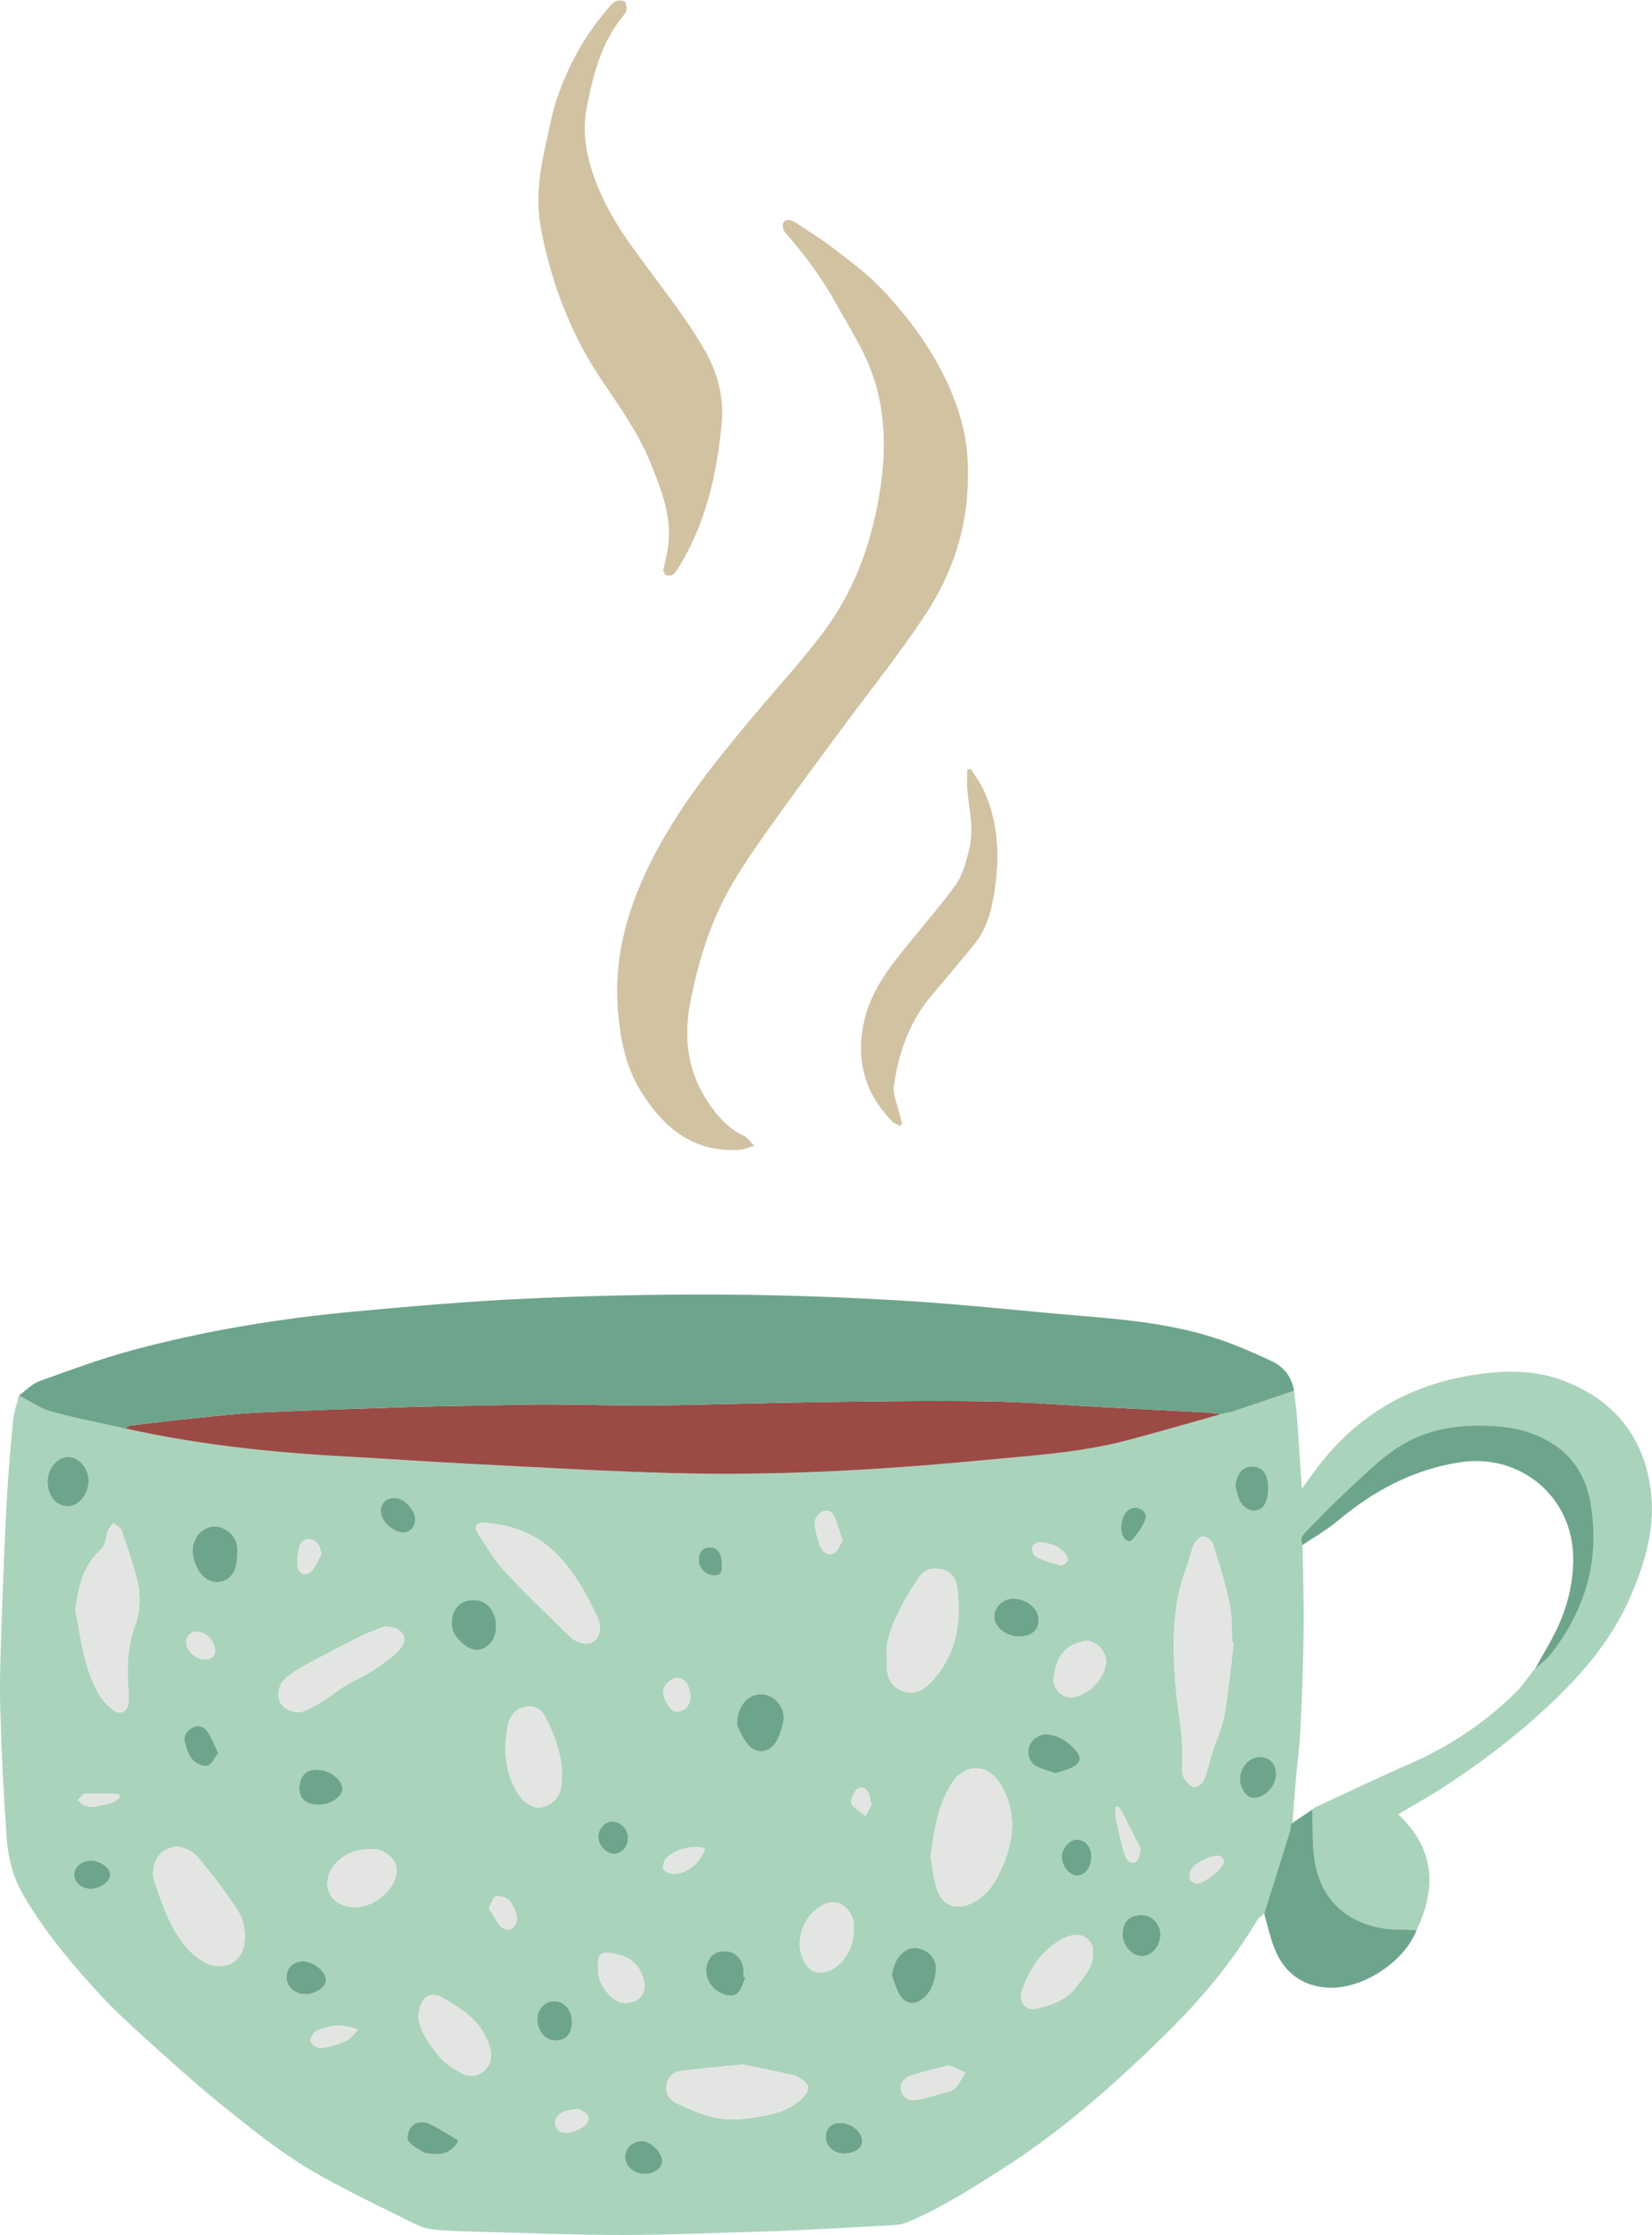 <?xml version="1.0" encoding="UTF-8"?><svg xmlns="http://www.w3.org/2000/svg" xmlns:xlink="http://www.w3.org/1999/xlink" height="483.8" preserveAspectRatio="xMidYMid meet" version="1.0" viewBox="0.0 -0.1 357.6 483.8" width="357.6" zoomAndPan="magnify"><defs><clipPath id="a"><path d="M 0 296 L 357.59 296 L 357.59 483.66 L 0 483.66 Z M 0 296"/></clipPath></defs><g><g clip-path="url(#a)" id="change1_1"><path d="M 188.766 390.32 C 188.672 390.25 188.582 390.184 188.488 390.117 C 188.387 389.535 188.355 388.938 188.172 388.383 C 187.77 387.18 186.734 386.5 185.695 387.074 C 184.969 387.477 184.602 388.66 184.262 389.566 C 184.133 389.906 184.398 390.582 184.707 390.867 C 185.523 391.625 186.461 392.258 187.352 392.941 C 187.82 392.066 188.293 391.191 188.766 390.32 Z M 25.938 388.871 C 25.91 388.664 25.887 388.453 25.859 388.242 C 23.379 388.18 20.891 388.027 18.414 388.121 C 17.871 388.141 17.363 389.035 16.84 389.523 C 17.395 389.969 17.891 390.656 18.516 390.805 C 19.406 391.012 20.445 391.023 21.316 390.766 C 22.906 390.293 24.805 390.375 25.938 388.871 Z M 156.281 339.062 C 156.312 336.133 155.395 334.844 153.668 334.828 C 152.152 334.816 151.273 335.785 151.27 337.484 C 151.266 339.359 152.766 340.906 154.637 340.898 C 156.281 340.891 156.266 339.68 156.281 339.062 Z M 125.102 456.348 C 123.719 456.633 122.785 456.664 122 457.02 C 120.805 457.562 119.875 458.512 120.301 459.973 C 120.699 461.34 121.91 461.688 123.164 461.492 C 124.023 461.359 124.852 460.953 125.656 460.582 C 126.852 460.035 127.727 458.988 127.227 457.773 C 126.918 457.039 125.66 456.699 125.102 456.348 Z M 224.828 333.688 C 224.559 333.859 223.488 334.191 223.41 334.684 C 223.297 335.371 223.727 336.582 224.277 336.855 C 225.93 337.676 227.734 338.234 229.531 338.699 C 229.953 338.809 230.773 338.266 231.031 337.809 C 231.227 337.465 230.965 336.66 230.645 336.266 C 229.309 334.613 227.484 333.871 224.828 333.688 Z M 258.98 407.602 C 260.77 407.555 264.773 404.289 264.941 402.82 C 264.984 402.445 264.375 401.707 263.965 401.621 C 262.348 401.289 258.508 403.16 257.82 404.625 C 257.531 405.246 257.438 406.148 257.664 406.766 C 257.832 407.219 258.676 407.422 258.98 407.602 Z M 42.605 353.059 C 41.258 353.074 40.324 354.047 40.297 355.469 C 40.266 357.191 42.512 359.18 44.449 359.082 C 45.645 359.02 46.547 358.461 46.555 357.148 C 46.562 355.082 44.539 353.043 42.605 353.059 Z M 242.645 330.91 C 242.703 331.133 242.797 331.852 243.098 332.465 C 243.555 333.398 244.508 333.902 245.234 333.051 C 246.316 331.793 247.344 330.363 247.914 328.828 C 248.449 327.387 247.215 326.223 245.633 326.258 C 243.945 326.293 242.719 328.012 242.645 330.91 Z M 69.578 336.246 C 69.27 334.762 68.977 333.676 67.613 333.191 C 66.258 332.711 65.195 333.492 64.879 334.516 C 64.434 335.973 64.223 337.648 64.48 339.133 C 64.762 340.77 66.484 341.113 67.562 339.812 C 68.418 338.777 68.918 337.449 69.578 336.246 Z M 242.066 390.945 C 241.871 390.961 241.676 390.98 241.477 390.996 C 241.477 391.723 241.367 392.469 241.5 393.168 C 241.824 394.902 242.242 396.613 242.652 398.328 C 242.91 399.398 243.145 400.488 243.527 401.516 C 243.934 402.605 244.832 403.531 245.941 402.828 C 246.551 402.441 246.656 401.164 246.848 400.262 C 246.914 399.926 246.594 399.492 246.41 399.125 C 245.156 396.609 243.895 394.094 242.617 391.59 C 242.492 391.344 242.254 391.16 242.066 390.945 Z M 105.816 412.836 C 106.734 414.309 107.445 415.789 108.492 416.969 C 108.926 417.453 110.344 417.68 110.848 417.336 C 111.473 416.91 112.02 415.711 111.891 414.965 C 111.672 413.676 111.137 412.273 110.289 411.309 C 109.688 410.621 108.32 410.25 107.363 410.355 C 106.836 410.414 106.453 411.75 105.816 412.836 Z M 149.512 366.848 C 149.402 366.43 149.258 365.738 149.039 365.066 C 148.562 363.605 147.301 362.809 146.031 363.176 C 145.039 363.465 143.887 364.613 143.621 365.602 C 143.363 366.555 143.961 367.906 144.539 368.867 C 145.121 369.832 146.023 370.793 147.48 370.191 C 148.852 369.621 149.445 368.57 149.512 366.848 Z M 77.512 439.188 C 73.91 437.848 71.039 438.238 68.344 439.602 C 67.707 439.926 67.012 441.398 67.258 441.879 C 67.609 442.574 68.863 443.316 69.613 443.207 C 71.457 442.941 73.289 442.34 75.004 441.59 C 75.867 441.215 76.461 440.23 77.512 439.188 Z M 135.941 397.898 C 135.969 395.852 134.422 394.188 132.453 394.152 C 130.996 394.125 129.543 395.715 129.5 397.379 C 129.457 399.211 131.121 401.094 132.836 401.148 C 134.477 401.195 135.918 399.691 135.941 397.898 Z M 152.582 400.043 C 150.609 399.062 145.871 400.168 144.227 402.105 C 143.738 402.684 143.402 403.793 143.625 404.449 C 143.801 404.973 144.91 405.414 145.641 405.473 C 148.453 405.691 151.77 403.066 152.582 400.043 Z M 19.66 402.637 C 17.625 402.648 16.008 404.043 16.051 405.754 C 16.09 407.406 17.695 408.75 19.609 408.738 C 21.703 408.723 23.859 407.184 23.871 405.699 C 23.887 404.211 21.707 402.625 19.66 402.637 Z M 236.227 401.656 C 236.215 399.613 234.883 398.098 233.074 398.074 C 231.547 398.055 229.852 399.98 229.844 401.746 C 229.84 403.875 231.523 405.902 233.254 405.848 C 234.965 405.793 236.242 403.992 236.227 401.656 Z M 178.746 462.508 C 178.723 464.41 180.441 465.984 182.613 466.043 C 184.773 466.105 186.59 464.918 186.637 463.414 C 186.703 461.449 184.359 459.422 182.008 459.406 C 179.949 459.391 178.77 460.512 178.746 462.508 Z M 182.406 333.363 C 181.762 331.461 181.266 329.91 180.703 328.379 C 180.23 327.098 179.074 326.578 178.004 327.086 C 177.227 327.453 176.352 328.617 176.363 329.41 C 176.387 331.008 176.879 332.629 177.387 334.172 C 177.848 335.57 178.992 336.723 180.457 336.117 C 181.328 335.758 181.762 334.332 182.406 333.363 Z M 85.375 324.117 C 83.652 324.098 82.441 325.254 82.414 326.941 C 82.379 329.062 84.938 331.52 87.273 331.609 C 88.711 331.66 89.855 330.441 89.871 328.84 C 89.898 326.656 87.5 324.141 85.375 324.117 Z M 139.461 470.457 C 141.449 470.48 143.316 469.203 143.352 467.789 C 143.402 465.855 140.957 463.359 138.984 463.336 C 136.992 463.312 135.348 464.805 135.305 466.672 C 135.262 468.703 137.16 470.434 139.461 470.457 Z M 47.25 379.344 C 46.379 377.574 45.793 376.047 44.922 374.703 C 44.188 373.57 42.926 373.18 41.648 373.836 C 40.379 374.488 39.656 375.68 40.016 377.07 C 40.363 378.414 40.855 379.883 41.75 380.875 C 42.453 381.66 43.988 382.32 44.922 382.09 C 45.812 381.871 46.395 380.426 47.25 379.344 Z M 65.641 424.434 C 63.453 424.426 62.039 425.797 62.039 427.934 C 62.035 429.922 63.801 431.5 66.07 431.539 C 68.227 431.578 70.52 430.031 70.555 428.516 C 70.598 426.668 67.914 424.441 65.641 424.434 Z M 123.812 437.602 C 123.832 434.945 122.152 433.02 119.848 433.047 C 118.004 433.07 116.352 434.828 116.312 436.812 C 116.254 439.477 117.992 441.566 120.27 441.574 C 122.48 441.582 123.793 440.109 123.812 437.602 Z M 99.223 463.199 C 97.191 461.996 95.281 460.715 93.234 459.715 C 91.867 459.047 90.176 458.949 89.098 460.188 C 88.457 460.922 87.902 462.578 88.293 463.176 C 89.023 464.293 90.426 465.023 91.641 465.762 C 92.156 466.074 92.902 466.016 93.547 466.098 C 96.074 466.418 98.32 465.398 99.223 463.199 Z M 276.219 384.004 C 276.238 381.695 274.91 380.242 272.734 380.184 C 270.582 380.129 268.473 382.355 268.41 384.754 C 268.355 386.914 269.738 389 271.266 389.066 C 273.688 389.172 276.191 386.609 276.219 384.004 Z M 267.406 321.656 C 267.758 322.77 267.934 323.977 268.496 324.973 C 269.871 327.406 272.914 327.551 273.953 325.164 C 274.523 323.855 274.641 322.18 274.445 320.738 C 274.109 318.219 272.586 317.094 270.531 317.355 C 268.68 317.59 267.621 319.137 267.406 321.656 Z M 69.047 390.531 C 71.488 390.547 73.984 388.91 74.117 387.211 C 74.242 385.594 72.105 383.5 69.828 383.094 C 68.035 382.773 66.211 382.969 65.316 384.695 C 64.793 385.707 64.629 387.242 64.996 388.301 C 65.59 390.004 67.242 390.602 69.047 390.531 Z M 247.074 414.418 C 244.512 414.406 243.008 415.902 242.996 418.477 C 242.984 421.035 244.961 423.27 247.258 423.297 C 249.246 423.32 251.148 421.141 251.184 418.789 C 251.219 416.328 249.434 414.43 247.074 414.418 Z M 220.578 354.117 C 223.309 354.105 224.859 352.762 224.82 350.441 C 224.781 347.98 222.148 345.875 219.176 345.922 C 217.02 345.961 215.145 347.852 215.223 349.918 C 215.301 352.129 217.855 354.133 220.578 354.117 Z M 161.355 427.934 C 161.203 427.867 161.055 427.805 160.906 427.738 C 160.906 427.145 160.965 426.547 160.895 425.961 C 160.66 423.965 159.168 422.414 157.395 422.27 C 155.031 422.07 153.684 422.977 153 425.223 C 152.414 427.148 153.504 429.785 155.328 430.883 C 156.711 431.715 158.344 432.34 159.637 431.328 C 160.543 430.621 160.805 429.094 161.355 427.934 Z M 228.477 383.707 C 229.828 383.234 231.262 382.977 232.43 382.277 C 234.066 381.297 234.086 380.211 232.844 378.746 C 231.336 376.969 229.48 375.77 227.172 375.32 C 225.48 374.988 223.473 376.098 222.855 377.715 C 222.211 379.41 222.754 381.359 224.363 382.211 C 225.59 382.859 226.984 383.18 228.477 383.707 Z M 205.461 446.938 C 202.629 447.68 199.91 448.242 197.301 449.121 C 195.281 449.805 194.621 451.195 195.254 452.863 C 195.887 454.551 197.441 454.641 198.855 454.344 C 201.164 453.859 203.434 453.164 205.699 452.48 C 206.234 452.316 206.812 451.941 207.137 451.492 C 207.816 450.539 208.348 449.48 208.938 448.465 C 207.801 447.965 206.656 447.461 205.461 446.938 Z M 10.305 320.582 C 10.305 323.758 12.129 325.938 14.77 325.91 C 17.09 325.891 19.207 323.227 19.191 320.352 C 19.176 317.676 17.027 315.227 14.727 315.258 C 12.359 315.289 10.309 317.758 10.305 320.582 Z M 107.371 351.574 C 107.367 348.941 105.562 346.504 103.215 346.27 C 100.367 345.988 98.438 347.312 97.879 350.055 C 97.363 352.582 98.613 354.434 100.473 355.91 C 101.738 356.914 103.234 357.473 104.785 356.629 C 106.605 355.637 107.453 353.996 107.371 351.574 Z M 135.668 433.367 C 138.207 433.352 139.934 431.445 139.441 428.945 C 138.875 426.082 137.277 423.965 134.336 423.125 C 129.859 421.848 129.137 422.488 129.512 427.078 C 129.746 429.93 133.148 434.004 135.668 433.367 Z M 193.051 427.504 C 193.598 428.902 193.973 430.402 194.734 431.672 C 196.023 433.824 198.129 433.98 199.984 432.332 C 201.75 430.762 202.359 428.656 202.594 426.465 C 202.809 424.438 201.648 422.703 199.805 421.934 C 198.215 421.273 196.719 421.379 195.355 422.609 C 193.926 423.898 193.34 425.488 193.051 427.504 Z M 51.34 336.266 C 51.34 335.734 51.391 335.195 51.332 334.664 C 51.109 332.637 49.492 330.914 47.355 330.383 C 45.785 329.988 43.762 330.781 42.715 332.328 C 41.625 333.941 41.426 335.73 41.996 337.602 C 42.996 340.879 45.16 342.695 47.594 342.289 C 50.078 341.875 51.375 339.809 51.34 336.266 Z M 159.551 373.457 C 160.062 374.352 160.801 376.262 162.066 377.711 C 163.723 379.609 166.492 379.289 167.863 377.152 C 168.664 375.906 169.125 374.387 169.488 372.93 C 170.309 369.648 167.766 366.777 164.941 366.629 C 161.953 366.469 159.461 369.113 159.551 373.457 Z M 235.031 355.02 C 234.25 355.25 233.438 355.406 232.691 355.719 C 229.477 357.074 228.484 359.973 228.098 363.016 C 227.785 365.48 230.094 367.598 232.25 367.254 C 235.613 366.719 238.848 363.5 239.371 360.168 C 239.77 357.629 237.68 355.203 235.031 355.02 Z M 184.809 417.574 C 184.809 417.156 184.848 416.738 184.805 416.324 C 184.512 413.391 181.973 411.156 179.598 411.727 C 174.176 413.027 171.293 420.496 174.449 425.066 C 175.582 426.707 177.172 427.238 179.102 426.617 C 182.344 425.574 184.812 421.668 184.809 417.574 Z M 80.098 400.152 C 76.77 400.156 74.117 401.324 72.176 403.832 C 70.137 406.477 70.164 411.039 74.715 412.395 C 79.426 413.797 84.117 410.191 85.441 406.797 C 86.086 405.145 86.098 403.402 84.73 401.992 C 83.426 400.645 81.828 399.969 80.098 400.152 Z M 236.594 422.414 C 236.598 419.789 234.41 418.082 231.625 418.926 C 230.621 419.227 229.652 419.742 228.773 420.316 C 224.805 422.906 222.566 426.75 221.113 431.133 C 220.461 433.109 222.156 435.195 224.199 434.711 C 227.441 433.941 230.664 432.941 232.812 430.117 C 234.512 427.883 236.684 425.852 236.594 422.414 Z M 90.59 436.863 C 90.941 439.293 92.793 442.355 95.094 445.043 C 96.43 446.602 98.324 447.809 100.18 448.762 C 101.848 449.617 103.797 449.262 105.102 447.82 C 106.301 446.496 106.539 444.797 106.02 442.988 C 104.441 437.516 100.047 434.691 95.539 432.188 C 92.895 430.715 90.59 432.543 90.59 436.863 Z M 109.383 377.852 C 109.406 381.441 110.102 384.809 111.965 387.906 C 113.172 389.91 115.551 391.473 117.125 391.121 C 119.586 390.578 121.121 388.969 121.465 386.527 C 122.234 381.066 120.383 376.113 117.965 371.398 C 117.199 369.902 115.609 368.871 113.617 369.363 C 111.473 369.898 110.312 371.395 109.902 373.461 C 109.617 374.902 109.551 376.387 109.383 377.852 Z M 83.184 351.996 C 81.957 352.48 79.973 353.098 78.137 354.016 C 73.746 356.215 69.402 358.504 65.098 360.859 C 63.77 361.586 62.488 362.508 61.426 363.578 C 60.09 364.934 59.953 367.367 60.855 368.715 C 61.703 369.984 63.977 370.902 65.621 370.301 C 67.199 369.723 68.688 368.848 70.121 367.957 C 71.723 366.965 73.164 365.727 74.773 364.754 C 76.648 363.617 78.723 362.797 80.535 361.578 C 82.719 360.113 85.082 358.664 86.699 356.664 C 88.594 354.328 87.027 351.969 83.184 351.996 Z M 160.777 446.75 C 155.348 447.305 151.469 447.648 147.605 448.113 C 145.777 448.332 144.484 449.465 144.242 451.301 C 144.016 453.043 144.949 454.438 146.512 455.184 C 148.43 456.098 150.414 456.883 152.41 457.609 C 156.746 459.184 161.191 458.645 165.535 457.84 C 168.723 457.246 171.844 456.133 174.121 453.535 C 175.262 452.238 175.164 451.066 173.754 450.125 C 173.117 449.703 172.445 449.227 171.723 449.066 C 167.598 448.145 163.457 447.312 160.777 446.75 Z M 129.887 352.027 C 129.812 351.715 129.766 350.848 129.422 350.121 C 126.816 344.645 123.977 339.328 119.344 335.195 C 115.223 331.523 110.312 329.926 104.941 329.496 C 103.266 329.363 102.543 330.379 103.359 331.617 C 105.188 334.383 106.805 337.363 109.031 339.766 C 113.648 344.754 118.602 349.43 123.441 354.207 C 123.895 354.652 124.496 354.984 125.082 355.254 C 127.574 356.414 129.867 355.102 129.887 352.027 Z M 191.949 358.609 C 191.949 359.266 191.957 359.562 191.949 359.859 C 191.879 362.559 192.66 364.887 195.352 365.918 C 197.906 366.895 199.996 365.664 201.691 363.836 C 207.055 358.035 208.16 351 207.199 343.512 C 206.98 341.812 206.055 340.094 203.996 339.617 C 202.055 339.168 200.246 339.414 199.066 341.152 C 197.609 343.297 196.148 345.473 195.02 347.793 C 193.316 351.301 191.602 354.871 191.949 358.609 Z M 37.941 399.562 C 37.129 399.863 36.254 400.047 35.523 400.484 C 33.855 401.48 32.641 404.586 33.332 406.781 C 34.297 409.863 35.387 412.941 36.789 415.848 C 38.305 418.984 40.258 421.887 43.211 423.977 C 47.672 427.137 52.438 424.957 52.918 420.41 C 53.191 417.848 52.766 415.43 51.477 413.449 C 48.941 409.555 46.102 405.836 43.145 402.25 C 41.938 400.793 40.164 399.699 37.941 399.562 Z M 16.305 348.371 C 16.543 349.652 16.844 351.098 17.086 352.551 C 17.898 357.473 18.945 362.344 21.477 366.703 C 22.27 368.066 23.488 369.332 24.805 370.203 C 26.238 371.148 27.672 370.191 27.785 368.469 C 27.859 367.406 27.844 366.328 27.766 365.266 C 27.434 360.699 27.637 356.195 29.215 351.836 C 30.391 348.57 30.531 345.207 29.68 341.898 C 28.742 338.273 27.551 334.703 26.316 331.164 C 26.078 330.484 25.125 330.055 24.504 329.508 C 24.051 330.238 23.348 330.922 23.195 331.711 C 22.922 333.117 22.781 334.441 21.617 335.516 C 17.938 338.918 16.965 343.48 16.305 348.371 Z M 201.449 401.773 C 201.816 403.781 202.031 406.223 202.727 408.516 C 203.902 412.383 206.945 413.555 210.531 411.754 C 213.934 410.047 215.754 406.934 217.117 403.648 C 219.637 397.59 220.074 391.469 216.297 385.676 C 213.664 381.637 208.84 381.664 206.172 385.688 C 203.023 390.426 202.227 395.875 201.449 401.773 Z M 267.047 355.523 C 266.941 355.504 266.836 355.48 266.73 355.457 C 266.555 352.559 266.715 349.594 266.121 346.785 C 265.215 342.461 263.863 338.223 262.508 334.008 C 262.277 333.289 261.055 332.406 260.359 332.461 C 259.648 332.516 258.77 333.523 258.414 334.316 C 257.738 335.816 257.48 337.5 256.883 339.043 C 253.605 347.473 253.801 356.219 254.496 365 C 254.957 370.824 256.371 376.574 255.883 382.484 C 255.82 383.223 255.906 384.121 256.281 384.715 C 256.809 385.551 257.602 386.602 258.426 386.742 C 259.07 386.855 260.285 385.883 260.617 385.121 C 261.391 383.355 261.746 381.414 262.332 379.566 C 263.238 376.699 264.535 373.906 265.055 370.973 C 265.965 365.867 266.406 360.68 267.047 355.523 Z M 280.109 300.934 C 280.348 303.031 280.656 305.121 280.812 307.227 C 281.176 312.133 281.469 317.039 281.801 322.148 C 282.938 320.582 284.027 319.031 285.172 317.523 C 293.441 306.629 304.348 300.035 317.809 297.691 C 324.848 296.465 331.957 296.203 338.691 298.844 C 349.152 302.941 355.598 310.527 357.254 321.883 C 358.477 330.266 356.188 337.988 352.93 345.52 C 348.543 355.664 341.328 363.609 333.219 370.918 C 326.848 376.66 320.031 381.781 312.883 386.469 C 309.57 388.637 306.094 390.555 302.668 392.605 C 310.551 399.965 311.027 408.43 306.66 417.652 C 304.184 417.535 301.664 417.676 299.238 417.254 C 291.457 415.902 286.352 411.316 284.754 403.582 C 283.953 399.695 284.254 395.586 284.055 391.578 C 284.34 391.379 284.605 391.133 284.922 390.988 C 291.707 387.848 298.453 384.609 305.305 381.609 C 313.891 377.852 321.516 372.707 328.18 366.148 C 329.559 364.789 330.625 363.113 331.836 361.586 C 331.965 361.469 332.098 361.348 332.227 361.23 L 332.211 361.246 C 333.43 360.098 334.828 359.082 335.844 357.773 C 343.332 348.113 346.441 337.254 344.285 325.121 C 343.387 320.051 341.023 315.703 336.633 312.738 C 333.184 310.41 329.359 309.141 325.191 308.727 C 316.688 307.883 308.535 308.863 301.449 313.953 C 297.73 316.621 294.441 319.914 291.07 323.051 C 288.246 325.684 285.578 328.484 282.863 331.23 C 282.027 332.074 281.234 332.984 281.953 334.312 C 282.047 340.363 282.27 346.414 282.199 352.465 C 282.113 359.633 281.84 366.805 281.508 373.969 C 281.34 377.625 280.844 381.27 280.527 384.922 C 280.254 388.102 280.023 391.289 279.77 394.473 L 279.789 394.438 C 279.664 394.574 279.535 394.707 279.41 394.844 C 279.359 395.312 279.383 395.801 279.246 396.238 C 277.395 402.203 275.52 408.156 273.652 414.113 C 273.129 414.605 272.457 415.012 272.102 415.602 C 266.656 424.676 259.922 432.723 252.398 440.109 C 241.324 450.984 229.754 461.262 216.59 469.609 C 210.07 473.742 203.57 477.898 196.422 480.895 C 195.566 481.25 194.598 481.445 193.672 481.5 C 186.629 481.91 179.582 482.277 172.535 482.633 C 169.574 482.781 166.609 482.887 163.645 482.969 C 154.027 483.227 144.414 483.656 134.797 483.66 C 124.844 483.664 114.887 483.254 104.934 482.996 C 101.613 482.914 98.285 482.832 94.977 482.574 C 93.406 482.449 91.723 482.203 90.34 481.512 C 82.32 477.504 74.137 473.742 66.473 469.125 C 60.148 465.312 54.328 460.609 48.547 455.969 C 42.816 451.367 37.359 446.414 31.891 441.492 C 28.281 438.238 24.691 434.93 21.402 431.359 C 15.324 424.762 9.586 417.867 5.047 410.082 C 2.824 406.277 1.746 402.023 1.441 397.707 C 0.781 388.312 0.305 378.895 0.051 369.477 C -0.117 363.246 0.16 357.004 0.367 350.77 C 0.656 342.113 0.988 333.461 1.453 324.812 C 1.77 318.957 2.281 313.109 2.848 307.273 C 3.023 305.477 3.672 303.723 4.102 301.949 C 6.453 303.145 8.688 304.754 11.176 305.449 C 16.41 306.914 21.777 307.898 27.094 309.082 C 42.898 312.613 58.934 314.301 75.078 315.172 C 83.676 315.637 92.266 316.258 100.867 316.695 C 115.641 317.441 130.41 318.332 145.195 318.738 C 167.496 319.352 189.742 318.148 211.953 316.031 C 222.77 314.996 233.629 314.406 244.188 311.605 C 250.938 309.812 257.645 307.852 264.371 305.965 C 265.172 305.789 265.996 305.691 266.766 305.434 C 271.223 303.953 275.664 302.438 280.109 300.934" fill="#aad3bc"/></g><g id="change2_1"><path d="M 209.371 166.578 C 209.371 168.031 209.254 169.492 209.395 170.934 C 209.816 175.227 210.863 179.539 209.781 183.824 C 209.113 186.48 208.383 189.359 206.816 191.512 C 202.883 196.918 198.379 201.906 194.254 207.184 C 190.234 212.32 187.047 217.746 186.473 224.602 C 185.871 231.824 188.25 237.602 193.105 242.621 C 193.551 243.078 194.262 243.277 194.848 243.598 C 194.996 243.449 195.145 243.305 195.293 243.156 C 195.07 242.328 194.824 241.504 194.637 240.664 C 194.203 238.773 193.23 236.789 193.488 234.988 C 194.527 227.738 196.871 220.941 201.762 215.242 C 204.812 211.691 207.785 208.07 210.766 204.461 C 213.754 200.84 214.781 196.52 215.402 191.973 C 216.387 184.77 216.047 177.766 213.004 171.074 C 212.238 169.395 211.105 167.887 210.145 166.305 C 209.887 166.395 209.629 166.488 209.371 166.578 Z M 144.23 124.395 C 144.629 124.566 145.266 124.465 145.684 124.254 C 146.07 124.059 146.355 123.59 146.605 123.195 C 152.742 113.523 155.152 102.699 156.23 91.512 C 156.762 85.977 155.332 80.645 152.672 75.922 C 149.832 70.891 146.344 66.199 142.898 61.535 C 138.246 55.23 133.293 49.133 130.082 41.898 C 127.418 35.895 125.738 29.656 127.031 23.047 C 128.41 15.977 130.195 9.016 134.949 3.27 C 135.246 2.91 135.594 2.453 135.609 2.031 C 135.633 1.402 135.574 0.43 135.199 0.207 C 134.684 -0.098 133.723 -0.047 133.16 0.246 C 132.457 0.613 131.934 1.355 131.395 1.988 C 126.555 7.656 122.98 14.086 120.605 21.113 C 119.383 24.738 118.727 28.562 117.891 32.316 C 116.617 38.031 116.004 43.836 117.133 49.613 C 119.379 61.137 123.438 71.973 130 81.805 C 133.922 87.676 138.102 93.395 140.781 100.012 C 143.258 106.137 145.73 112.258 144.469 119.098 C 144.223 120.438 143.91 121.762 143.559 123.426 C 143.695 123.641 143.867 124.234 144.23 124.395 Z M 209.512 103.254 C 209.508 114.215 206.09 124.238 200.133 133.219 C 194.434 141.805 187.945 149.863 181.82 158.172 C 177.102 164.57 172.344 170.941 167.73 177.418 C 164.566 181.859 161.395 186.324 158.629 191.02 C 153.879 199.07 151.141 207.898 149.391 217.062 C 147.859 225.082 149.008 232.527 153.793 239.25 C 155.664 241.875 157.793 244.223 160.832 245.637 C 161.797 246.086 162.484 247.121 163.301 247.891 C 162.203 248.195 161.117 248.703 160.004 248.773 C 149.973 249.398 143.523 243.902 138.645 235.969 C 135.465 230.801 134.316 224.973 133.793 219.016 C 132.613 205.652 136.734 193.609 143.156 182.184 C 148.914 171.941 156.344 162.918 163.867 153.961 C 169.016 147.832 174.516 141.949 179.148 135.453 C 185.551 126.48 189.008 116.184 190.609 105.27 C 191.91 96.426 191.59 87.668 188.27 79.348 C 186.395 74.641 183.559 70.316 181.113 65.84 C 178.027 60.188 174.199 55.062 169.957 50.227 C 169.531 49.742 169.262 48.539 169.559 48.117 C 170.375 46.945 171.551 47.668 172.398 48.219 C 175.289 50.082 178.207 51.93 180.922 54.031 C 184.387 56.719 187.965 59.359 190.949 62.531 C 197.953 69.973 203.785 78.258 207.195 88.027 C 208.91 92.949 209.656 98.031 209.512 103.254" fill="#d1c2a2"/></g><g id="change3_1"><path d="M 27.094 309.082 C 27.457 308.871 27.805 308.52 28.188 308.473 C 32.535 307.934 36.887 307.395 41.242 306.953 C 46.199 306.453 51.156 305.875 56.125 305.641 C 66.746 305.137 77.379 304.805 88.008 304.465 C 93.77 304.281 99.535 304.211 105.301 304.102 C 109.812 304.016 114.328 303.875 118.848 303.891 C 126.574 303.918 134.301 304.184 142.027 304.098 C 153.438 303.977 164.844 303.559 176.25 303.402 C 188.613 303.234 200.984 303.027 213.348 303.211 C 222.305 303.344 231.254 304.094 240.203 304.559 C 247.02 304.914 253.84 305.242 260.656 305.605 C 261.898 305.672 263.133 305.84 264.371 305.965 C 257.645 307.852 250.938 309.812 244.188 311.605 C 233.629 314.406 222.77 314.996 211.953 316.031 C 189.742 318.148 167.496 319.352 145.195 318.738 C 130.41 318.332 115.641 317.441 100.867 316.695 C 92.266 316.258 83.676 315.637 75.078 315.172 C 58.934 314.301 42.898 312.613 27.094 309.082" fill="#9c4a45"/></g><g id="change4_1"><path d="M 188.488 390.117 C 188.387 389.535 188.355 388.938 188.172 388.383 C 187.77 387.18 186.734 386.5 185.695 387.074 C 184.969 387.477 184.602 388.66 184.262 389.566 C 184.133 389.906 184.398 390.582 184.707 390.867 C 185.523 391.625 186.461 392.258 187.352 392.941 C 187.82 392.066 188.293 391.191 188.766 390.32 C 188.672 390.25 188.582 390.184 188.488 390.117 Z M 25.859 388.242 C 23.379 388.18 20.891 388.027 18.414 388.121 C 17.871 388.141 17.363 389.035 16.84 389.523 C 17.395 389.969 17.891 390.656 18.516 390.805 C 19.406 391.012 20.445 391.023 21.316 390.766 C 22.906 390.293 24.805 390.375 25.938 388.871 C 25.91 388.664 25.887 388.453 25.859 388.242 Z M 122 457.02 C 120.805 457.562 119.875 458.512 120.301 459.973 C 120.699 461.34 121.91 461.688 123.164 461.492 C 124.023 461.359 124.852 460.953 125.656 460.582 C 126.852 460.035 127.727 458.988 127.227 457.773 C 126.918 457.039 125.66 456.699 125.102 456.348 C 123.719 456.633 122.785 456.664 122 457.02 Z M 223.41 334.684 C 223.297 335.371 223.727 336.582 224.277 336.855 C 225.93 337.676 227.734 338.234 229.531 338.699 C 229.953 338.809 230.773 338.266 231.031 337.809 C 231.227 337.465 230.965 336.66 230.645 336.266 C 229.309 334.613 227.484 333.871 224.828 333.688 C 224.559 333.859 223.488 334.191 223.41 334.684 Z M 264.941 402.82 C 264.984 402.445 264.375 401.707 263.965 401.621 C 262.348 401.289 258.508 403.16 257.82 404.625 C 257.531 405.246 257.438 406.148 257.664 406.766 C 257.832 407.219 258.676 407.422 258.98 407.602 C 260.77 407.555 264.773 404.289 264.941 402.82 Z M 40.297 355.469 C 40.266 357.191 42.512 359.18 44.449 359.082 C 45.645 359.02 46.547 358.461 46.555 357.148 C 46.562 355.082 44.539 353.043 42.605 353.059 C 41.258 353.074 40.324 354.047 40.297 355.469 Z M 67.613 333.191 C 66.258 332.711 65.195 333.492 64.879 334.516 C 64.434 335.973 64.223 337.648 64.48 339.133 C 64.762 340.77 66.484 341.113 67.562 339.812 C 68.418 338.777 68.918 337.449 69.578 336.246 C 69.27 334.762 68.977 333.676 67.613 333.191 Z M 241.477 390.996 C 241.477 391.723 241.367 392.469 241.5 393.168 C 241.824 394.902 242.242 396.613 242.652 398.328 C 242.91 399.398 243.145 400.488 243.527 401.516 C 243.934 402.605 244.832 403.531 245.941 402.828 C 246.551 402.441 246.656 401.164 246.848 400.262 C 246.914 399.926 246.594 399.492 246.41 399.125 C 245.156 396.609 243.895 394.094 242.617 391.59 C 242.492 391.344 242.254 391.16 242.066 390.945 C 241.871 390.961 241.676 390.98 241.477 390.996 Z M 108.492 416.969 C 108.926 417.453 110.344 417.68 110.848 417.336 C 111.473 416.91 112.02 415.711 111.891 414.965 C 111.672 413.676 111.137 412.273 110.289 411.309 C 109.688 410.621 108.32 410.25 107.363 410.355 C 106.836 410.414 106.453 411.75 105.816 412.836 C 106.734 414.309 107.445 415.789 108.492 416.969 Z M 149.039 365.066 C 148.562 363.605 147.301 362.809 146.031 363.176 C 145.039 363.465 143.887 364.613 143.621 365.602 C 143.363 366.555 143.961 367.906 144.539 368.867 C 145.121 369.832 146.023 370.793 147.48 370.191 C 148.852 369.621 149.445 368.57 149.512 366.848 C 149.402 366.43 149.258 365.738 149.039 365.066 Z M 68.344 439.602 C 67.707 439.926 67.012 441.398 67.258 441.879 C 67.609 442.574 68.863 443.316 69.613 443.207 C 71.457 442.941 73.289 442.34 75.004 441.59 C 75.867 441.215 76.461 440.23 77.512 439.188 C 73.91 437.848 71.039 438.238 68.344 439.602 Z M 144.227 402.105 C 143.738 402.684 143.402 403.793 143.625 404.449 C 143.801 404.973 144.91 405.414 145.641 405.473 C 148.453 405.691 151.77 403.066 152.582 400.043 C 150.609 399.062 145.871 400.168 144.227 402.105 Z M 180.703 328.379 C 180.23 327.098 179.074 326.578 178.004 327.086 C 177.227 327.453 176.352 328.617 176.363 329.41 C 176.387 331.008 176.879 332.629 177.387 334.172 C 177.848 335.57 178.992 336.723 180.457 336.117 C 181.328 335.758 181.762 334.332 182.406 333.363 C 181.762 331.461 181.266 329.91 180.703 328.379 Z M 197.301 449.121 C 195.281 449.805 194.621 451.195 195.254 452.863 C 195.887 454.551 197.441 454.641 198.855 454.344 C 201.164 453.859 203.434 453.164 205.699 452.48 C 206.234 452.316 206.812 451.941 207.137 451.492 C 207.816 450.539 208.348 449.48 208.938 448.465 C 207.801 447.965 206.656 447.461 205.461 446.938 C 202.629 447.68 199.91 448.242 197.301 449.121 Z M 139.441 428.945 C 138.875 426.082 137.277 423.965 134.336 423.125 C 129.859 421.848 129.137 422.488 129.512 427.078 C 129.746 429.93 133.148 434.004 135.668 433.367 C 138.207 433.352 139.934 431.445 139.441 428.945 Z M 232.691 355.719 C 229.477 357.074 228.484 359.973 228.098 363.016 C 227.785 365.48 230.094 367.598 232.25 367.254 C 235.613 366.719 238.848 363.5 239.371 360.168 C 239.77 357.629 237.68 355.203 235.031 355.02 C 234.25 355.25 233.438 355.406 232.691 355.719 Z M 184.805 416.324 C 184.512 413.391 181.973 411.156 179.598 411.727 C 174.176 413.027 171.293 420.496 174.449 425.066 C 175.582 426.707 177.172 427.238 179.102 426.617 C 182.344 425.574 184.812 421.668 184.809 417.574 C 184.809 417.156 184.848 416.738 184.805 416.324 Z M 72.176 403.832 C 70.137 406.477 70.164 411.039 74.715 412.395 C 79.426 413.797 84.117 410.191 85.441 406.797 C 86.086 405.145 86.098 403.402 84.73 401.992 C 83.426 400.645 81.828 399.969 80.098 400.152 C 76.77 400.156 74.117 401.324 72.176 403.832 Z M 231.625 418.926 C 230.621 419.227 229.652 419.742 228.773 420.316 C 224.805 422.906 222.566 426.75 221.113 431.133 C 220.461 433.109 222.156 435.195 224.199 434.711 C 227.441 433.941 230.664 432.941 232.812 430.117 C 234.512 427.883 236.684 425.852 236.594 422.414 C 236.598 419.789 234.41 418.082 231.625 418.926 Z M 95.094 445.043 C 96.43 446.602 98.324 447.809 100.18 448.762 C 101.848 449.617 103.797 449.262 105.102 447.82 C 106.301 446.496 106.539 444.797 106.02 442.988 C 104.441 437.516 100.047 434.691 95.539 432.188 C 92.895 430.715 90.59 432.543 90.59 436.863 C 90.941 439.293 92.793 442.355 95.094 445.043 Z M 111.965 387.906 C 113.172 389.91 115.551 391.473 117.125 391.121 C 119.586 390.578 121.121 388.969 121.465 386.527 C 122.234 381.066 120.383 376.113 117.965 371.398 C 117.199 369.902 115.609 368.871 113.617 369.363 C 111.473 369.898 110.312 371.395 109.902 373.461 C 109.617 374.902 109.551 376.387 109.383 377.852 C 109.406 381.441 110.102 384.809 111.965 387.906 Z M 78.137 354.016 C 73.746 356.215 69.402 358.504 65.098 360.859 C 63.77 361.586 62.488 362.508 61.426 363.578 C 60.09 364.934 59.953 367.367 60.855 368.715 C 61.703 369.984 63.977 370.902 65.621 370.301 C 67.199 369.723 68.688 368.848 70.121 367.957 C 71.723 366.965 73.164 365.727 74.773 364.754 C 76.648 363.617 78.723 362.797 80.535 361.578 C 82.719 360.113 85.082 358.664 86.699 356.664 C 88.594 354.328 87.027 351.969 83.184 351.996 C 81.957 352.48 79.973 353.098 78.137 354.016 Z M 147.605 448.113 C 145.777 448.332 144.484 449.465 144.242 451.301 C 144.016 453.043 144.949 454.438 146.512 455.184 C 148.43 456.098 150.414 456.883 152.41 457.609 C 156.746 459.184 161.191 458.645 165.535 457.84 C 168.723 457.246 171.844 456.133 174.121 453.535 C 175.262 452.238 175.164 451.066 173.754 450.125 C 173.117 449.703 172.445 449.227 171.723 449.066 C 167.598 448.145 163.457 447.312 160.777 446.75 C 155.348 447.305 151.469 447.648 147.605 448.113 Z M 129.422 350.121 C 126.816 344.645 123.977 339.328 119.344 335.195 C 115.223 331.523 110.312 329.926 104.941 329.496 C 103.266 329.363 102.543 330.379 103.359 331.617 C 105.188 334.383 106.805 337.363 109.031 339.766 C 113.648 344.754 118.602 349.43 123.441 354.207 C 123.895 354.652 124.496 354.984 125.082 355.254 C 127.574 356.414 129.867 355.102 129.887 352.027 C 129.812 351.715 129.766 350.848 129.422 350.121 Z M 191.949 359.859 C 191.879 362.559 192.66 364.887 195.352 365.918 C 197.906 366.895 199.996 365.664 201.691 363.836 C 207.055 358.035 208.16 351 207.199 343.512 C 206.98 341.812 206.055 340.094 203.996 339.617 C 202.055 339.168 200.246 339.414 199.066 341.152 C 197.609 343.297 196.148 345.473 195.02 347.793 C 193.316 351.301 191.602 354.871 191.949 358.609 C 191.949 359.266 191.957 359.562 191.949 359.859 Z M 35.523 400.484 C 33.855 401.48 32.641 404.586 33.332 406.781 C 34.297 409.863 35.387 412.941 36.789 415.848 C 38.305 418.984 40.258 421.887 43.211 423.977 C 47.672 427.137 52.438 424.957 52.918 420.41 C 53.191 417.848 52.766 415.43 51.477 413.449 C 48.941 409.555 46.102 405.836 43.145 402.25 C 41.938 400.793 40.164 399.699 37.941 399.562 C 37.129 399.863 36.254 400.047 35.523 400.484 Z M 17.086 352.551 C 17.898 357.473 18.945 362.344 21.477 366.703 C 22.27 368.066 23.488 369.332 24.805 370.203 C 26.238 371.148 27.672 370.191 27.785 368.469 C 27.859 367.406 27.844 366.328 27.766 365.266 C 27.434 360.699 27.637 356.195 29.215 351.836 C 30.391 348.57 30.531 345.207 29.68 341.898 C 28.742 338.273 27.551 334.703 26.316 331.164 C 26.078 330.484 25.125 330.055 24.504 329.508 C 24.051 330.238 23.348 330.922 23.195 331.711 C 22.922 333.117 22.781 334.441 21.617 335.516 C 17.938 338.918 16.965 343.48 16.305 348.371 C 16.543 349.652 16.844 351.098 17.086 352.551 Z M 202.727 408.516 C 203.902 412.383 206.945 413.555 210.531 411.754 C 213.934 410.047 215.754 406.934 217.117 403.648 C 219.637 397.59 220.074 391.469 216.297 385.676 C 213.664 381.637 208.84 381.664 206.172 385.688 C 203.023 390.426 202.227 395.875 201.449 401.773 C 201.816 403.781 202.031 406.223 202.727 408.516 Z M 267.047 355.523 C 266.406 360.68 265.965 365.867 265.055 370.973 C 264.535 373.906 263.238 376.699 262.332 379.566 C 261.746 381.414 261.391 383.355 260.617 385.121 C 260.285 385.883 259.07 386.855 258.426 386.742 C 257.602 386.602 256.809 385.551 256.281 384.715 C 255.906 384.121 255.82 383.223 255.883 382.484 C 256.371 376.574 254.957 370.824 254.496 365 C 253.801 356.219 253.605 347.473 256.883 339.043 C 257.48 337.5 257.738 335.816 258.414 334.316 C 258.77 333.523 259.648 332.516 260.359 332.461 C 261.055 332.406 262.277 333.289 262.508 334.008 C 263.863 338.223 265.215 342.461 266.121 346.785 C 266.715 349.594 266.555 352.559 266.73 355.457 C 266.836 355.48 266.941 355.504 267.047 355.523" fill="#e3e5e3"/></g><g id="change5_1"><path d="M 331.836 361.586 C 331.965 361.469 332.098 361.348 332.227 361.23 C 332.098 361.348 331.965 361.469 331.836 361.586 Z M 153.668 334.828 C 152.152 334.816 151.273 335.785 151.27 337.484 C 151.266 339.359 152.766 340.906 154.637 340.898 C 156.281 340.891 156.266 339.68 156.281 339.062 C 156.312 336.133 155.395 334.844 153.668 334.828 Z M 243.098 332.465 C 243.555 333.398 244.508 333.902 245.234 333.051 C 246.316 331.793 247.344 330.363 247.914 328.828 C 248.449 327.387 247.215 326.223 245.633 326.258 C 243.945 326.293 242.719 328.012 242.645 330.91 C 242.703 331.133 242.797 331.852 243.098 332.465 Z M 132.453 394.152 C 130.996 394.125 129.543 395.715 129.5 397.379 C 129.457 399.211 131.121 401.094 132.836 401.148 C 134.477 401.195 135.918 399.691 135.941 397.898 C 135.969 395.852 134.422 394.188 132.453 394.152 Z M 16.051 405.754 C 16.09 407.406 17.695 408.75 19.609 408.738 C 21.703 408.723 23.859 407.184 23.871 405.699 C 23.887 404.211 21.707 402.625 19.66 402.637 C 17.625 402.648 16.008 404.043 16.051 405.754 Z M 233.074 398.074 C 231.547 398.055 229.852 399.98 229.844 401.746 C 229.84 403.875 231.523 405.902 233.254 405.848 C 234.965 405.793 236.242 403.992 236.227 401.656 C 236.215 399.613 234.883 398.098 233.074 398.074 Z M 182.613 466.043 C 184.773 466.105 186.59 464.918 186.637 463.414 C 186.703 461.449 184.359 459.422 182.008 459.406 C 179.949 459.391 178.77 460.512 178.746 462.508 C 178.723 464.41 180.441 465.984 182.613 466.043 Z M 82.414 326.941 C 82.379 329.062 84.938 331.52 87.273 331.609 C 88.711 331.66 89.855 330.441 89.871 328.84 C 89.898 326.656 87.5 324.141 85.375 324.117 C 83.652 324.098 82.441 325.254 82.414 326.941 Z M 143.352 467.789 C 143.402 465.855 140.957 463.359 138.984 463.336 C 136.992 463.312 135.348 464.805 135.305 466.672 C 135.262 468.703 137.16 470.434 139.461 470.457 C 141.449 470.48 143.316 469.203 143.352 467.789 Z M 44.922 374.703 C 44.188 373.57 42.926 373.18 41.648 373.836 C 40.379 374.488 39.656 375.68 40.016 377.07 C 40.363 378.414 40.855 379.883 41.75 380.875 C 42.453 381.66 43.988 382.32 44.922 382.09 C 45.812 381.871 46.395 380.426 47.25 379.344 C 46.379 377.574 45.793 376.047 44.922 374.703 Z M 62.039 427.934 C 62.035 429.922 63.801 431.5 66.07 431.539 C 68.227 431.578 70.52 430.031 70.555 428.516 C 70.598 426.668 67.914 424.441 65.641 424.434 C 63.453 424.426 62.039 425.797 62.039 427.934 Z M 119.848 433.047 C 118.004 433.07 116.352 434.828 116.312 436.812 C 116.254 439.477 117.992 441.566 120.27 441.574 C 122.48 441.582 123.793 440.109 123.812 437.602 C 123.832 434.945 122.152 433.02 119.848 433.047 Z M 93.234 459.715 C 91.867 459.047 90.176 458.949 89.098 460.188 C 88.457 460.922 87.902 462.578 88.293 463.176 C 89.023 464.293 90.426 465.023 91.641 465.762 C 92.156 466.074 92.902 466.016 93.547 466.098 C 96.074 466.418 98.32 465.398 99.223 463.199 C 97.191 461.996 95.281 460.715 93.234 459.715 Z M 272.734 380.184 C 270.582 380.129 268.473 382.355 268.41 384.754 C 268.355 386.914 269.738 389 271.266 389.066 C 273.688 389.172 276.191 386.609 276.219 384.004 C 276.238 381.695 274.91 380.242 272.734 380.184 Z M 268.496 324.973 C 269.871 327.406 272.914 327.551 273.953 325.164 C 274.523 323.855 274.641 322.18 274.445 320.738 C 274.109 318.219 272.586 317.094 270.531 317.355 C 268.68 317.59 267.621 319.137 267.406 321.656 C 267.758 322.77 267.934 323.977 268.496 324.973 Z M 74.117 387.211 C 74.242 385.594 72.105 383.5 69.828 383.094 C 68.035 382.773 66.211 382.969 65.316 384.695 C 64.793 385.707 64.629 387.242 64.996 388.301 C 65.59 390.004 67.242 390.602 69.047 390.531 C 71.488 390.547 73.984 388.91 74.117 387.211 Z M 242.996 418.477 C 242.984 421.035 244.961 423.27 247.258 423.297 C 249.246 423.32 251.148 421.141 251.184 418.789 C 251.219 416.328 249.434 414.43 247.074 414.418 C 244.512 414.406 243.008 415.902 242.996 418.477 Z M 224.82 350.441 C 224.781 347.98 222.148 345.875 219.176 345.922 C 217.02 345.961 215.145 347.852 215.223 349.918 C 215.301 352.129 217.855 354.133 220.578 354.117 C 223.309 354.105 224.859 352.762 224.82 350.441 Z M 160.906 427.738 C 160.906 427.145 160.965 426.547 160.895 425.961 C 160.66 423.965 159.168 422.414 157.395 422.27 C 155.031 422.07 153.684 422.977 153 425.223 C 152.414 427.148 153.504 429.785 155.328 430.883 C 156.711 431.715 158.344 432.34 159.637 431.328 C 160.543 430.621 160.805 429.094 161.355 427.934 C 161.203 427.867 161.055 427.805 160.906 427.738 Z M 232.43 382.277 C 234.066 381.297 234.086 380.211 232.844 378.746 C 231.336 376.969 229.48 375.77 227.172 375.32 C 225.48 374.988 223.473 376.098 222.855 377.715 C 222.211 379.41 222.754 381.359 224.363 382.211 C 225.59 382.859 226.984 383.18 228.477 383.707 C 229.828 383.234 231.262 382.977 232.43 382.277 Z M 14.77 325.91 C 17.09 325.891 19.207 323.227 19.191 320.352 C 19.176 317.676 17.027 315.227 14.727 315.258 C 12.359 315.289 10.309 317.758 10.305 320.582 C 10.305 323.758 12.129 325.938 14.77 325.91 Z M 103.215 346.27 C 100.367 345.988 98.438 347.312 97.879 350.055 C 97.363 352.582 98.613 354.434 100.473 355.91 C 101.738 356.914 103.234 357.473 104.785 356.629 C 106.605 355.637 107.453 353.996 107.371 351.574 C 107.367 348.941 105.562 346.504 103.215 346.27 Z M 194.734 431.672 C 196.023 433.824 198.129 433.98 199.984 432.332 C 201.75 430.762 202.359 428.656 202.594 426.465 C 202.809 424.438 201.648 422.703 199.805 421.934 C 198.215 421.273 196.719 421.379 195.355 422.609 C 193.926 423.898 193.34 425.488 193.051 427.504 C 193.598 428.902 193.973 430.402 194.734 431.672 Z M 51.332 334.664 C 51.109 332.637 49.492 330.914 47.355 330.383 C 45.785 329.988 43.762 330.781 42.715 332.328 C 41.625 333.941 41.426 335.73 41.996 337.602 C 42.996 340.879 45.16 342.695 47.594 342.289 C 50.078 341.875 51.375 339.809 51.34 336.266 C 51.34 335.734 51.391 335.195 51.332 334.664 Z M 162.066 377.711 C 163.723 379.609 166.492 379.289 167.863 377.152 C 168.664 375.906 169.125 374.387 169.488 372.93 C 170.309 369.648 167.766 366.777 164.941 366.629 C 161.953 366.469 159.461 369.113 159.551 373.457 C 160.062 374.352 160.801 376.262 162.066 377.711 Z M 335.844 357.773 C 343.332 348.113 346.441 337.254 344.285 325.121 C 343.387 320.051 341.023 315.703 336.633 312.738 C 333.184 310.41 329.359 309.141 325.191 308.727 C 316.688 307.883 308.535 308.863 301.449 313.953 C 297.73 316.621 294.441 319.914 291.07 323.051 C 288.246 325.684 285.578 328.484 282.863 331.23 C 282.027 332.074 281.234 332.984 281.953 334.312 C 284.457 332.613 287.133 331.121 289.434 329.184 C 297.227 322.629 305.828 317.984 316.043 316.406 C 329.078 314.395 340.422 323.855 340.539 337.066 C 340.586 341.965 339.539 346.664 337.641 351.098 C 336.137 354.613 334.039 357.871 332.211 361.246 C 333.43 360.098 334.828 359.082 335.844 357.773 Z M 276.066 422.082 C 278.008 426.676 281.578 429.488 286.586 430.062 C 294.219 430.938 303.844 424.898 306.66 417.652 C 304.184 417.535 301.664 417.676 299.238 417.254 C 291.457 415.902 286.352 411.316 284.754 403.582 C 283.953 399.695 284.254 395.586 284.055 391.578 C 282.625 392.543 281.199 393.508 279.77 394.473 L 279.789 394.438 C 279.664 394.574 279.535 394.707 279.41 394.844 C 279.359 395.312 279.383 395.801 279.246 396.238 C 277.395 402.203 275.52 408.156 273.652 414.113 C 274.441 416.777 274.992 419.539 276.066 422.082 Z M 280.109 300.934 C 275.664 302.438 271.223 303.953 266.766 305.434 C 265.996 305.691 265.172 305.789 264.371 305.965 C 263.133 305.84 261.898 305.672 260.656 305.605 C 253.84 305.242 247.02 304.914 240.203 304.559 C 231.254 304.094 222.305 303.344 213.348 303.211 C 200.984 303.027 188.613 303.234 176.25 303.402 C 164.844 303.559 153.438 303.977 142.027 304.098 C 134.301 304.184 126.574 303.918 118.848 303.891 C 114.328 303.875 109.812 304.016 105.301 304.102 C 99.535 304.211 93.77 304.281 88.008 304.465 C 77.379 304.805 66.746 305.137 56.125 305.641 C 51.156 305.875 46.199 306.453 41.242 306.953 C 36.887 307.395 32.535 307.934 28.188 308.473 C 27.805 308.52 27.457 308.871 27.094 309.082 C 21.777 307.898 16.41 306.914 11.176 305.449 C 8.688 304.754 6.453 303.145 4.102 301.949 C 5.578 300.891 6.91 299.434 8.551 298.844 C 15.301 296.418 22.055 293.91 28.973 292.062 C 44.602 287.891 60.543 285.27 76.645 283.785 C 89.172 282.625 101.727 281.539 114.293 280.969 C 128.238 280.332 142.211 280.031 156.172 280.105 C 169.414 280.18 182.672 280.652 195.891 281.457 C 208.926 282.246 221.918 283.723 234.938 284.793 C 244.129 285.551 253.297 286.504 262.133 289.227 C 266.641 290.613 271.016 292.531 275.305 294.527 C 277.887 295.73 279.645 297.949 280.109 300.934" fill="#6da58c"/></g></g></svg>